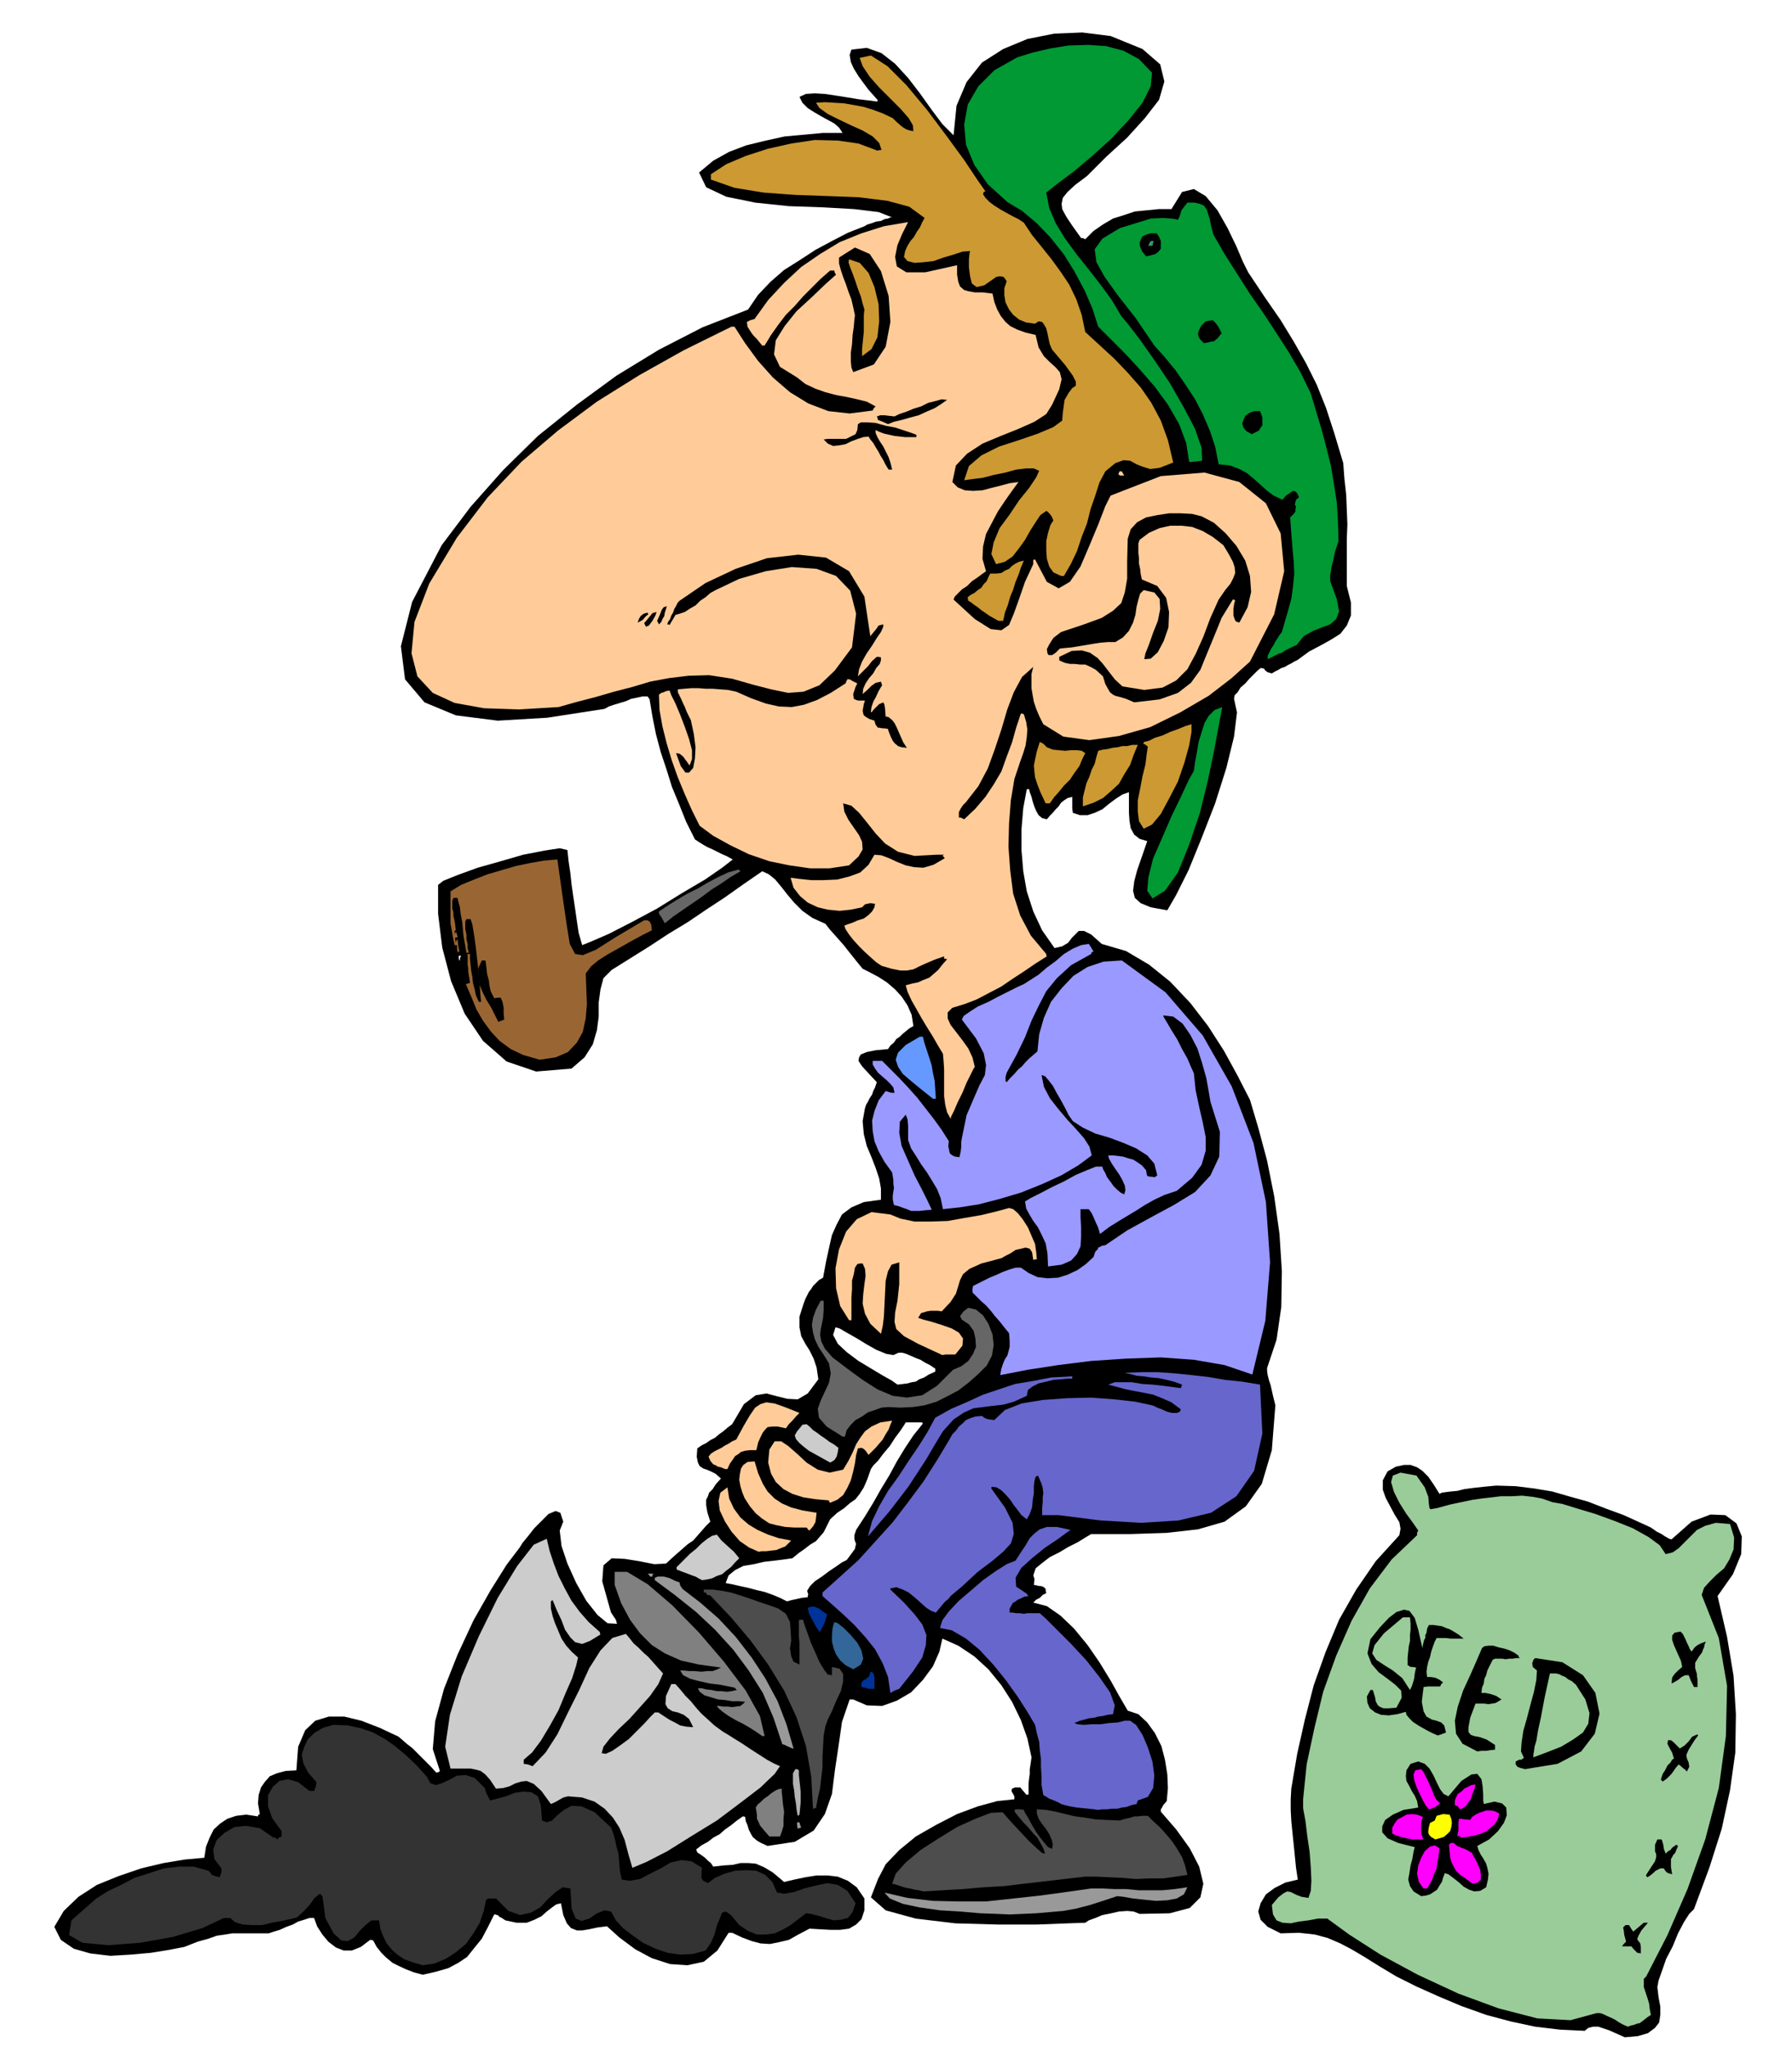 <svg xmlns="http://www.w3.org/2000/svg" fill-rule="evenodd" height="559.842" preserveAspectRatio="none" stroke-linecap="round" viewBox="0 0 3035 3465" width="490.455"><style>.brush1{fill:#000}.pen1{stroke:none}.brush2{fill:#9c9}.brush4{fill:#999}.brush5{fill:#4d4d4d}.brush6{fill:#f0f}.brush7{fill:#ccc}.brush9{fill:gray}.brush11{fill:#66c}.brush12{fill:#039}.brush14{fill:#fc9}.brush15{fill:#666}.brush19{fill:#093}.brush20{fill:#c93}</style><path class="pen1 brush1" d="m2752 3449-9-4-9-4-9-4-9-3-9-3h-9l-8 2-6 5-42-2-42-5-42-9-41-11-42-15-38-16-38-17-34-17-30-18-24-15-22-13-19-10-21-9-22-6-27-3-31 1-22-11-12-12-4-14 4-14 9-15 15-11 18-9 21-5-3-20-2-20-2-20-2-19-2-20-1-19v-18l1-18 10-59 13-58 15-58 20-56 23-55 29-51 33-48 40-44 2-11-2-11-8-13-7-13-8-15-5-14v-16l8-15 14-8 14-3h11l11 4 9 6 10 10 9 13 10 16 4-2 7-1 8-1 11-1 12-3 15-2 18-2 21-2 33 1 32 4 30 5 31 9 29 8 31 12 30 11 33 15 13 6 10 7 8 4 6 4 7 4 4 1 34-30 32-12 25 1 19 14 9 22-1 30-14 34-26 37 16 69 11 66 4 65-1 65-9 64-14 65-21 66-26 70-8 8-9 14-10 19-9 22-11 21-7 20-6 17-2 11 2 17 3 16v14l-2 13-7 9-12 9-17 5-22 2z"/><path class="pen1 brush2" d="m2757 3431-9-4-7-4-6-4-6-3-7-3-6-3-6-2h-6l-44 12-56-3-66-17-68-25-69-32-63-34-53-34-37-27h-16l-16 3-16 2-14 3-14-1-10-4-6-10-2-16 11-13 9-7 6-3 6 1 4 2 6 3 8 3 12 2 4-12 1-17-1-23-2-26-4-27-3-25-4-22v-15l6-59 13-61 15-62 22-61 26-59 31-55 37-49 43-41v-4l2-4-9-13-11-15-12-19-9-18-5-17 3-11 13-5 27 5 14 20 6 16 1 12 1 7 2 2 11-2 22-6 38-8 14-2 17-2 17-2h18l18-1 18 2 16 3 17 6 17 3 26 8 30 9 33 12 30 12 27 15 19 14 10 15 12-3 10-7 10-10 10-10 11-11 14-7 18-5 24 2 7 23-1 20-7 17-9 15-13 11-12 12-9 10-4 12 29 73 14 81-2 85-12 88-23 87-30 84-34 78-36 70-4 4v14l3 9 3 9 3 10 1 9 2 10-6 4-5 4-4 3-4 3-5 1-5 2-5 1-5 2z"/><path class="pen1 brush1" d="m716 3343-15-4-13-5-13-6-10-5-11-9-8-8-8-10-6-11-4-1h-1l-16 12-15 6h-14l-13-5-13-10-10-12-9-14-5-14h-8l-9 3-10 3-9 5-11 4-11 5-10 3-9 3h-62l-12 2-14 2-14 5-18 5-23 9-26 5-31 5-34 3-34 2-34-4-28-8-22-15-11-22 16-27 25-24 31-20 37-15 38-13 38-9 36-6 33-3 3-19 6-15 7-14 11-10 12-8 15-5 17-2 20 3v-2l3-2-3-18 1-14 4-13 7-10 8-9 12-5 15-4 18-1 3-40 12-28 17-16 23-7h26l29 7 31 12 32 15 7 6 8 7 8 6 8 8 7 7 8 8 9 9 9 10 4-1 2-2-12-37 4-47 15-55 23-58 27-58 29-51 27-43 22-29 5-8 9-11 11-14 13-13 11-11 12-5 8 3 5 15-6 15 3 26 10 30 15 33 17 30 19 24 17 14 16 1-2-7-4-6-4-6-1-3-14-50 2-27 14-12 22 1 25 4 25 5 20-1 13-12 8-7 8-7 8-7 9-6 7-8 7-8 7-8 8-8-5-16-2-12v-9l3-6 2-6 6-6 5-8 9-10-9-8-8-4-7-3-6-2-6-4-3-6-2-10 1-14 7-5 8-4 7-5 8-4 7-6 7-5 7-6 8-6 20-34 20-15 18-3 19 5 16 4 18 1 17-10 18-24-3-20-5-15-7-14-7-11-7-13-3-15v-18l7-22 3-8 3-6 3-6 4-5 3-5 5-5 5-5 7-4 5-27 5-23 5-22 8-18 9-17 16-12 21-9 29-4v-19l-3-17-6-18-7-18-8-19-5-20-2-22 4-22 2-6 3-5 3-6 4-6 2-6 3-6 2-6 1-3-15-16-10-11-6-9 1-6 3-5 10-4 15-3 21-2 4-6 6-5 4-6 6-4 5-5 5-4 6-5 7-4-3-19-7-16-10-15-11-12-14-12-14-9-15-8-12-6-9-11-8-10-8-10-7-9-8-9-8-9-8-9-7-9-22-10-17-12-14-14-11-13-11-14-10-12-11-9-11-5-32 22-31 22-32 21-31 21-33 20-32 21-32 20-32 20-14 14-5 19-3 22v24l-3 23-7 24-14 22-22 19-60 5-50-17-40-35-31-46-23-55-15-57-7-57v-49l9-7 25-10 33-12 39-11 38-11 36-7 26-4 13 3 2 19 3 20 2 19 3 21 3 20 3 21 3 20 6 21 15-6 30-13 39-20 43-23 42-26 39-23 29-20 18-14-9-5-9-4-8-4-8-4-9-4-7-4-8-5-6-4-15-30-12-30-12-29-9-29-10-30-8-30-6-30-5-30-2-2-1-2h-9l-9 2-10 2-9 4-10 3-10 3-9 3-7 4-97 15-84 5-71-9-53-22-33-39-7-56 19-75 50-96 49-65 55-62 59-58 66-53 67-49 72-44 74-38 77-30 17-25 21-22 23-20 27-17 26-17 28-15 27-14 28-11 5-3 7-2 8-3 8-1 6-3 6-1 4-2h3l-23-9-41-5-53-3-58-2-57-6-49-10-34-16-12-25 24-20 27-15 29-11 33-8 32-7 33-3 32-3h33l-6-9-8-7-11-6-11-6-12-7-11-7-9-9-5-10 11-5 15-1 17 1 20 3 19 3 18 3 17 2 15 2v-2h1l-8-9-8-9-9-12-8-11-8-13-5-11-2-12 3-9 26-3 25 9 23 18 22 24 20 26 20 28 18 24 19 19 5-50 17-40 26-33 36-23 41-17 45-9 48-2 48 6 54 22 30 26 7 29-9 31-24 31-30 33-35 32-33 33-20 15-13 12-8 10-2 10 1 9 7 13 10 15 15 21h3l4 2 14-14 16-11 17-10 19-6 18-6 20-2 20-2h22l18-29 20-5 20 12 20 24 17 30 15 31 11 26 9 18 28 42 27 39 22 36 21 37 18 36 16 40 14 43 15 50 2 27 3 27 1 25 1 25-1 24v80l7 28v22l-7 17-11 14-16 10-18 10-19 10-19 14-6 3-5 3-6 3-5 3-6 2-5 3-6 3-5 3-7-2-3-2-2-2-1-2-4-1h-2l-6 5-6 6-7 7-7 8-8 7-5 8-5 5-1 6 5 23-5 41-13 53-19 60-23 59-22 54-21 42-15 26-28-5-17-7-10-9-3-12 2-16 5-19 8-23 9-26-13-4-9-7-6-11-2-12-1-14v-35l-11 4-11 7-12 9-11 9-13 6-12 4h-13l-12-4-1-8v-19l-8 2-6 4-5 4-4 6-5 5-5 6-5 5-5 6-8-2-6-5-4-7-3-7-3-9-2-8-3-8-1-5h-4l-6 32-3 36v35l3 36 6 34 11 34 15 32 21 30 13-3 10-6 6-8 7-7 5-5h9l12 6 18 16 41 12 39 23 36 29 34 36 30 39 27 42 23 42 21 41 14 47 15 56 12 60 9 64 4 63-1 61-8 55-16 48v5l1 7 2 8 3 9 2 9 2 9 2 8 2 8-6 76-17 57-27 38-36 26-45 13-53 6-61 2h-67l-10 6-13 8-16 8-15 9-16 8-13 10-11 9-4 12 2 6-1 10 5 1 4 1h3l3 1 2 1 3 3v3l1 4-6 3-5 5-6 3-5 5 23 6 23 16 23 22 23 28 20 29 19 31 15 27 14 24 18 6 15 14 13 18 11 22 6 23 4 25 1 23-2 22-6 7-2 4-2 3v4l26 30 23 32 16 31 7 29-5 23-18 18-34 9-51 1-10-4-11-1-14 1-13 3-15 3-12 5-11 4-6 4-29 1-52 2h-68l-71-2-67-8-51-14-25-22 12-31 13-25 23-24 28-23 35-20 35-18 35-13 33-9 29-3v-5l-5-9 1-4 5-2h9l5 6 6 7v-1h3v-19l1-9 1-7v-8l1-6 1-7 1-7-7-32-11-31-15-31-18-28-22-27-24-22-27-18-27-12-5 22-11 25-17 23-20 21-24 14-25 9-26-1-23-10h-6l-13 38-6 42-6 40-5 40-12 34-19 28-32 19-46 7-11-5-7-4-7-6-3-5-4-8-2-7-3-7-1-7-2-1h-2l-10 7-10 8-10 7-9 8-11 6-9 7-11 6-9 7 2 5 9 6 4 3 5 5 5 4 4 6 17-2 16-1 13-3h14l12 1 14 6 15 9 19 16 17-4 19-4 19-3h19l17 2 17 7 15 11 13 19v20l-5 15-9 9-12 7-15 2h-17l-18-1-17-1-19 10-16 9-17 4-15 3-16-1-15-4-16-6-17-8h-6l-19 30-23 19-28 6-29-2-31-10-28-15-27-20-21-19-16 2-14 3-12 2h-9l-10-4-7-8-6-14-4-20-8 2-7 5-9 7-9 8-12 6-13 5h-17l-19-4-6-4-4-2-3-3h-1l-3-1h-2l-11 22-10 19-13 16-12 15-15 10-17 9-21 6-22 5zm617-632 7-2 9-2 9-2 10-1v-3l1-1-2-7 5-8 8-8 12-8 12-9 12-8 10-7 8-4 9-12 5-7 1-5 1-3-2-5-1-4v-6l3-9 15-23 14-23 13-23 14-23 13-24 14-23 14-21 16-20-1-1v-1h-28l-3 5-6 9-9 12-9 14-11 13-9 12-8 8-4 6-6 17-6 14-7 11-7 9-10 7-9 8-12 8-12 11-6 12-5 10-7 8-6 7-10 6-9 7-10 7-11 9-14 2-16 2-18 2-17 4-18 3-14 7-11 9-5 13 11 2 13 3 14 3 15 4 13 3 14 5 12 5 12 6zm187-367 9-1 8-1 7-2 7-1 6-4 8-3 8-5 11-5v-5l-9-6-8-4-8-5-8-3-9-4-7-3-7-2h-6l-9 4-12-2-17-7-16-9-18-11-16-9-12-7-7-2-4 13 8 15 15 14 20 15 20 12 20 12 16 9 10 7z"/><path class="pen1" style="fill:#333" d="m716 3327-17-5-14-5-12-8-9-8-9-11-6-12-5-13-2-14h-13l-10 8-10 10-9 11-11 6-11-1-13-12-14-26-3-24-2-13-4-4-3 2-7 6-7 10-10 11-12 11-12 3-14 3-17 3-16 4h-18l-15-1-13-4-8-7h-11l-36 17-50 15-56 10-53 4-44-4-23-13 4-25 42-37 19-12 23-11 23-12 25-8 25-8 26-3h24l25 7 3 3 3 4 5 2 8 2 3-8v-7l-12-16-2-16 6-16 13-12 17-10 20-2 23 4 23 16h3l4 3 2-3 5-2v-9l-16-22-7-20v-19l8-14 11-10 15-3 17 5 19 15h8l3-8 1-7-14-16-8-15-3-15 4-13 6-13 11-11 15-9 18-5 24 1 23 5 20 7 20 11 17 12 18 15 18 17 18 20 6 11 9 3 10-3 13-6 13-7 15-1 15 5 17 17 2 7 2 4 2 4 3 6 12-3 15-4 15-6 15-2 13 1 11 7 5 15 2 26 8 3 9-3 9-9 11-9 13-7 17 1 22 10 28 26 4 11 3 11 2 10 3 10 1 9 1 11 1 12 3 14 14 2 17-3 17-9 18-9 17-10 18-4 17 2 18 11-1 7v10l2 4 3 2 6 3 12-9 16-7 18-5 19-1 17 1 15 7 12 12 8 18 12 2 17-3 17-6 20-5 19-4 18 3 16 10 14 21-5 15-8 10-12 3-12 1-14-4-13-4-12-3-8-1-13 10-13 10-14 8-13 6-15 2h-15l-15-6-15-10-14-17-9-6-6 2-4 10-5 12-4 15-6 14-9 13-22 6-21 1-21-3-21-7-21-10-17-12-17-13-12-13-8-15-11-2-13 5-13 9-13 4-10-4-7-17-2-34-13-2-12 8-13 12-13 14-16 9-18 4-20-7-21-21h-12l-3 1-2 2-4 19-7 20-11 18-12 17-17 14-17 11-19 8-20 3z"/><path class="pen1 brush1" d="m2773 3306-6-6-4-5h-16l3-4 4-4-3-11-1-8-1-5 2-2 2-2h6l3 5 4 6 5-4 7-6 6-5h7l-11 13-5 9-2 5 1 3 1 1 3 4 1 6v11l-4-1h-2z"/><path class="pen1 brush4" d="m1710 3241-22-1-28-1-34-3-34-2-35-5-28-6-22-9-9-10 39 9 43 5 44 1h46l46-5 46-5 44-6 42-6h19l20 1h20l21 2h41l21-2 21-3-6 12-12 7-16 3-19 1-20-2-19-2-17-3-10-1-24 8-22 7-23 6-22 4-23 2-23 2-23 1-22 1z"/><path class="pen1 brush1" d="m2407 3210-13-8-6-9-3-11 2-11 2-13 3-11 2-12 2-8-28-7-18-8-9-10v-10l5-11 13-9 18-8 25-4-2-11-4-9-5-8-4-8-5-9-1-8 1-10 7-11 13-4 11 4 8 8 7 12 5 11 6 12 6 8 8 4 22-26 17-11 10-1 7 9 2 12 1 14v10l1 6 18-4 13 3 7 7 1 13-5 13-10 14-15 14-20 11 2 7 4 8 4 6 5 9 2 7 2 10-1 10-3 13-10 6-10 1-9-3-9-5-9-8-9-7-8-6-6-2-3 8-2 7-4 6-4 7-6 4-6 4-7 2-8 1z"/><path class="pen1 brush5" d="m1564 3202-8-2-7-1-8-2-6-1-7-2-6-2-6-2-5-1 6-17 17-19 25-21 31-20 31-19 31-14 26-10 20-1 15 17 16 17 14 15 14 13 8 7 5 1-3-9-10-18-6-6-5-6-6-7-6-6-6-7-5-6-4-5-1-4 3-1h7l6 1 2 5 5 8 6 11 7 12 7 10 8 10 6 7 7 3 1-8-2-8-4-9-5-8-7-9-6-9-3-9v-7l16 1 16 3 16 4 17 4 16 2 18 3 19 1 22 1 10-3 9-2 6-2h6l8-1h9l9 9 11 10 10 11 11 13 8 12 9 15 5 14 4 16-20 3-21 3h-23l-23 1-24-2-23-1-21-1h-18l-35 4-34 4-35 4-33 4-35 2-34 3-35 2-33 2z"/><path class="pen1 brush6" d="m2411 3197-8-11-3-14 2-14 5-13 6-11 9-8 8-2 8 5-1 8-1 9-2 9-1 9-4 8-3 9-4 8-5 8h-6zm83-8-12-9-9-6-7-7-4-7-4-8-2-8-1-10-1-11 3-3h5l6 5 7 3 8 3 10 6 2 4 4 7 4 8 4 10 1 8v8l-5 5-9 2z"/><path class="pen1 brush1" d="m2790 3178-2-2v-2l9-14 6-9 2-7v-5l-2-5v-11l4-9h7l1 2 2 7 1 7 3 8 4-4 4-2 3-4 7-5 3 2-3 7-2 5-3 3-2 4-2 3v14l2 12-7-2-3-2-3-4-1-2h-6l-4 2-4 2-3 3-6 5-5 3z"/><path class="pen1 brush7" d="m1071 3162-7-24-6-23-9-21-11-17-14-15-17-12-21-7-24-2-8 2-7 4-7 4-7 3-16-22-13-12-12-5-9 1-10 3-10 5-11 3-12 1-10-15-8-9-8-6-7-2-10-2h-34l-9-37 8-54 20-65 29-68 32-65 33-54 28-36 22-10 5 21 7 21 8 21 11 22 11 20 14 19 15 17 19 17v2l1 2-18 11-13 5-12-3-8-8-9-13-6-16-8-17-7-17-2 1-1 1v12l3 13 4 12 6 14 5 12 8 12 9 10 11 10-3 13-7 22-11 25-12 29-15 27-15 25-15 20-14 12v7l7 1 8 3 22-23 20-31 18-37 19-38 17-37 19-30 20-21 23-7 6 7 7 9 8 7 9 9 8 7 8 9 8 9 9 10-8 18-14 20-17 19-18 20-18 17-15 16-11 14-3 11 7 1 11-5 13-9 15-11 13-13 13-13 10-11 8-8h6l6 4 6 4 8 5 8 4 9 5 10 2 12 1-7-14-9-7-10-4-9-2-8-5-4-7 1-14 9-20h7l8 9 9 11 9 9 9 11 9 10 11 10 11 10 15 11 7 4 11 7 13 8 15 10 14 9 14 9 11 6 11 5-9 13-24 23-34 26-40 30-44 27-40 25-35 18-24 10z"/><path class="pen1 brush6" d="m2392 3114-10-2-9-2-9-3-6-3v-10l4-7 5-7 8-4 7-4 9-1 9 1 10 4-2 5-1 5v16l1 5 3 7h-19z"/><path class="pen1" style="fill:#ff0" d="m2431 3114-7-4-3-3-2-4v-3l1-7 2-7 4-2 4-2 1-3 1-2 1-3 4-1 7-2 11 1 3 7 1 7-1 7-2 7-5 5-6 5-7 2-7 2z"/><path class="pen1 brush6" d="m2475 3111-4-3h-3l1-5 1-4v-14l1-6h4l5 1h3l7 1 3-5 6-4 6-3 6-2 6-2h8l6 1 8 4-2 9-5 9-8 7-8 6-10 4-11 3-11 2-9 1z"/><path class="pen1 brush9" d="m1303 3109-7-8-5-6-4-5-2-5-3-6v-6l-1-7-1-6 3-5 6-5 5-5 6-4 6-5 6-4 6-3 6-1v6l1 9 1 11 2 13-1 12v12l-3 10-3 8h-18z"/><path class="pen1 brush4" d="m1351 3096-1-6v-5h4l1 4 2 5-4 1-2 1z"/><path class="pen1" style="fill:#b3b3b3" d="m1351 3074-2-11-1-10-2-11-1-11-2-11v-18l4-7h3l3 2v8l1 9 1 9 1 10v19l-1 10-1 10-1 1-2 1z"/><path class="pen1 brush11" d="m1859 3064-6-1-9-1-10-1-10-1-12-2-8-2-7-2-3-2-9-4-8-3-6-4-4-2-3-17v-15l-1-15v-14l-2-15-1-14-4-15-3-14-13-22-16-25-20-28-21-26-24-26-23-19-24-14-20-4 4-13 11-15 17-18 20-17 21-18 21-15 19-12 15-6 9-14 8-12 7-12 8-8 9-7 12-4h17l23 5-7 5-15 11-21 14-21 17-19 17-10 17 1 15 18 12 1 2 2 2-7 1-6 3-5 2-4 3-5 3-2 4-3 5v7h5l6 1h6l7 1 6-1h21l10 9 19 19 24 24 26 28 22 28 18 26 8 22-3 15-9 1-8 2-8 1-7 2-9 1-7 2-8 2-7 3h-1l-1 1 5 2 11 1 13-1h15l14-2 15-1 12-3h9l10 7 11 17 9 21 8 25 3 23-2 21-9 15-17 6-1 3-1 3-9 2-8 3-8 1-8 2h-9l-8 1h-8l-8 1z"/><path class="pen1 brush6" d="m2420 3063-5-6-5-9-6-12-5-11-4-12-1-9 3-7 10-2 4 5 4 8 4 8 4 9 3 7 3 8 4 7 6 6-5 4-5 3-5 2-4 1zm53 0-4-5-5-2v-8l2-5 3-6 6-4 5-5 6-3 6-3 7-1-1 5-2 6-3 7-2 7-4 5-4 6-5 4-5 2z"/><path class="pen1 brush5" d="m1377 3063-3-55-9-52-16-49-21-45-27-44-30-41-33-39-35-37-4-1h-2l-1-3v-1h-4v-5h15l15 2 16 3 16 5 15 5 17 6 15 5 17 6 13 9 7 14 1 14 1 17-2 14 2 13 4 9 10 5v-38l-1-10v-26l1-2h6l2 7 5 14 6 17 8 18 7 16 8 13 6 8 7 1v-14l13 3 6 9v13l-4 16-8 17-7 17-7 14-4 11-3 16-1 18-1 18v18l-2 17-2 18-4 17-3 17h-3l-2 2z"/><path class="pen1 brush1" d="m2816 3016-3-3 1-4 2-6 4-6 4-8 5-5 3-5 3-2-3-10-4-7-4-8 1-6h5l4 3 4 4 7 7 8-5 7-7 6-8 9-4v1l1 1-6 8-5 8-5 8-4 9 1 6 3 7 1 7-4 8-4-4-3-2-3-3-4-3-5 6-7 10-8 8-7 5zm-233-21-8-2-5-2-3-4v-5l6-3h4l2-2 2-1-5-11 1-15 3-20 6-21 6-23 6-22 4-20 1-16-7-6-1-6 2-6 3-3 46 7 35 22 21 30 7 35-8 34-23 30-40 21-55 9z"/><path class="pen1 brush2" d="M2597 2975v-5l1-5 1-8 3-10 3-18 5-23 6-32 9-41h10l5 1 6 3 5 2 5 4 6 3 7 6 16 25 7 23-2 18-9 15-17 12-20 12-23 9-24 9z"/><path class="pen1 brush1" d="m2502 2965-25-13-11-17-2-22 5-24 9-27 12-26 11-25 9-21 4-3 7-1h8l10 3 9 2 9 3 8 4 7 5v2l2 2h-6l-6 1h-6l-6 1-6-1h-12l-4 2-3 6-3 6-3 6-2 8-3 6-1 8-3 7-1 9h7l9 2 9 3 9 6-5 3-5 3-6 1-6 1-7-1h-15l-9 24-3 16v8l4 5 6 2 10 2 11 4 14 9v8l-9 1-6 1h-8l-7 1z"/><path class="pen1 brush4" d="m1342 2960-9-4-4-2-3-1h-1l-15-45-18-42-24-38-26-35-31-34-32-30-35-28-35-26v-4l5-2h10l4 1 4 1 5 2 6 3 8 3 1 5 4 6 30 23 31 27 29 31 27 35 23 35 21 39 15 39 12 41h-2z"/><path class="pen1 brush9" d="m1291 2939-10-7-11-7-12-7-12-6-12-7-10-7-7-6-3-4h4l7 1h7l8 1 7-1 7-1 5-4 3-3-10-1h-12l-12-2-12-1-13-4-10-3-8-6-3-6h6l8 2 9 1 9 2h8l9 1 8-1 9-2-4-4-10-2-15-3-17-2-18-4-15-4-12-6-5-8h6l9 1h9l12 1 10-1h9l8-3 6-3-37-5-31-7-27-12-22-14-20-20-17-23-15-28-11-31v-22h21l35 21 42 36 45 46 42 49 37 49 24 43 8 34h-4z"/><path class="pen1 brush1" d="m2435 2938-9-4-8-4-9-5-7-4-9-6-6-6-5-6-1-5-15 4-14 2-13-1-10-4-9-7-4-9-1-11 6-11h4l2 6 2 7 1 6 3 6 3 3 7 3h9l13-1 9-17-1-12-10-10-13-10-15-11-12-14-7-18 5-24 16-20 15-16 13-10 13-4 9 2 9 12 6 20 7 31 1-6 1-4 1-4 2-3v-5l2-4 1-7 3-6h8l7 1 7 1 7 3 6 2 7 4 8 5 9 7h-22l-8-1h-16l-3 6-3 8-3 9-2 9-3 8-2 9-1 8 1 9h6l7 1 7 3 7 5-3 3-2 4h-21l-7 1-3 25 3 16 5 9 9 5 8 2 8 3 5 5 3 12-8 3-6 2z"/><path class="pen1 brush11" d="m1508 2866-4-27-9-23-13-24-16-20-19-21-19-18-19-17-16-14v-6l30-27 31-28 29-32 29-32 26-34 26-35 23-36 21-35 5-9 6-6 5-7 6-5 6-6 7-3 9-3 11-1 4 3 4 2 5 1 8 1 18-17 28-11 36-6 41-3 41-1 40 3 35 4 28 6 3 1 6 3 8 3 9 4 8 2h8l5-2 2-4-16-12-16-7-15-6-15-3-16-3-15-3-15-4-15-4 11-4h29l18 3 17 1 18 2 15 2 15 2 1-3 1-3-14-5-12-3-14-3-12-1-13-2-12-1-11-3-9-2 28-1h29l28 2 29 3 27 3 29 5 29 3 30 5 4 83-14 63-30 43-43 28-55 13-63 4-69-4-71-9h-28v-12l1-9v-9l1-7-1-9-2-7-3-7-3-7-4 2-2 7-1 9v12l-2 12-1 12-4 11-5 9-9-7-6-8-7-9-6-9-8-9-7-7-8-5-8-1-1 1v2l23 32 13 26 2 19-5 16-13 14-19 16-24 18-27 25-6 5-6 5-6 5-5 6-6 5-5 6-5 6-5 6-8-3-8-5-10-9-9-8-11-9-10-5-11-4-10 2v2l23 22 18 20 13 17 7 18-1 17-6 21-16 24-23 29-8 3-7 4z"/><path class="pen1 brush2" d="m2388 2861-13-20-16-13-16-10-12-8-7-11 4-14 16-20 32-27h12l1 11v10l-1 9v10l-2 9-1 9-1 10v13l2 1 3 2h3l7 1-1 1-1 5-1 5-1 8-2 7-2 6-2 4-1 2z"/><path class="pen1 brush12" d="m1471 2859-6-2-6-1v-7l2-3 2-2 3-1 2-2 3-2 2-4 1-5 5 2 2 7v20h-10z"/><path class="pen1 brush1" d="m2869 2856-5-10-4-10h-6l-6 3-6 5-7 4-4 2 1-10 4-6 6-6 7-6-2-10-4-9-4-9-4-9-3-9v-7l4-5 10-2 4 4 5 10 2 5 3 6 2 5 3 4 5-7 5-4 6-3 8-3-2 5-1 5-2 4-1 4-6 8-6 10v9l3 10v4l1 5v13h-6z"/><path class="pen1" style="fill:#369" d="m1445 2826-13-7-9-8-7-10-4-10-3-12v-11l1-12 3-10 6 2 10 8 11 11 12 14 7 13 3 14-4 10-13 8z"/><path class="pen1 brush12" d="m1388 2763-4-6-3-5-3-6-3-5-5-10-2-9 5-2h7l4 2 3 1 4 3 4 3 6 4-2 6-3 10-5 9-3 5z"/><path class="pen1 brush7" d="m1189 2675-6-3-5-3-6-2-5-2-11-4-10-4v-4l6-6 8-8 9-9 10-8 9-9 10-8 8-5 8-2 8 10 11 10 10 9 9 11-7 7-7 8-8 6-7 6-9 3-8 4-9 2-8 1z"/><path class="pen1 brush4" d="m1101 2669-2-3-2-2h10l-2 2v3h-4z"/><path class="pen1 brush14" d="m1285 2627-16-7-16-11-14-16-11-17-9-19-2-16 3-14 12-9 3 19 8 17 11 15 14 12 15 9 18 8 18 6 21 4-5 5-5 5-8 3-7 3-9 1-8 1h-8l-5 1z"/><path class="pen1 brush11" d="m1470 2601 7-26 12-25 15-26 18-25 17-26 17-25 15-24 13-24 27-15 28-12 26-12 27-9 27-9 30-5 31-6 36-2v4h-8l-11 1-13 1-12 3-13 3-10 5-8 6-2 10-22 10-18 5-18 2-16 2-16 2-16 7-18 12-18 20-14 23-14 24-15 23-15 23-16 21-17 22-18 21-18 21z"/><path class="pen1 brush14" d="m1369 2590-2-3-1-1h-20l-16-1-15-3-12-3-12-8-11-9-10-12-9-14-4-10-3-10-2-11 1-9 2-10 4-6 7-5 12-1 6 20 8 18 8 13 12 12 12 8 16 7 19 5 24 4-1 9-1 7-4 7-6 7-2-1z"/><path class="pen1 brush14" d="m1406 2544-2-2v-2l-23-2-20-3-19-6-15-8-13-12-8-14-5-19 2-22 9-14h11l12 8 16 14 15 14 19 12 20 5 23-5 9-15 7-14 6-14 7-11 8-11 11-8 15-7 20-3-3 7-3 8-5 8-5 9-6 7-6 7-6 6-6 6-5-7-3-3-4-2-6 1-3 11-2 14-3 14-4 15-6 13-7 12-10 8-12 5zm-178-57-7-3-5-1-5-3-3-1-5-6-3-7 4-5 6-4 6-3 6-3 6-4 6-3 6-4 7-3 13-24 10-17 9-13 9-6 10-3 14 2 17 6 25 10-6 6-6 7-6 6-5 7-14-3h-9l-8 1-4 4-4 5-4 8-4 9-3 13h-11l-8 1-7 2-5 4-5 3-4 6-5 7-4 9h-4z"/><path class="pen1 brush7" d="m1406 2476-9-5-9-5-9-5-9-5-9-7-7-6-6-7-2-6 4-7 5-6 4-5 7-1 5 4 6 6 6 4 8 6 6 4 8 6 7 4 8 6-1 7-2 8-4 6-7 4z"/><path class="pen1 brush15" d="m1427 2432-27-17-13-15-2-15 5-14 7-15 7-15 3-16-3-17-10-16-8-12-6-13-3-11-2-13 2-12 5-14 8-15h5v16l-1 13-2 10-2 10-1 9 2 11 6 12 13 15 25 19 26 19 25 16 26 11 24 3 26-4 25-16 27-27 14-6 12-9 8-12 5-12-1-14-3-13-8-11-12-8-2-4-1-2 6-8 8-6 13 3 12 10 9 14 7 18 2 18-3 18-9 17-14 14-17 15-17 13-19 10-18 9-20 6-20 3-21 1-21-1-11 1-11 4-12 4-10 7-11 6-8 8-7 9-3 11h-4z"/><path class="pen1" style="fill:#99f" d="m1694 2328 2-11 3-9 3-7 4-6 2-7 2-8v-10l-1-13-9-11-7-9-8-9-7-9-8-9-8-7-8-8-7-7v-6l1-5 8-4 10-5 10-5 12-5 11-5 11-4 10-3h9l13 9 15 7 17 2 18-1 16-5 17-8 14-10 13-12 3-9 4-4 1-3 3-1 3-2 6-1 37-25 40-22 39-21 36-22 26-28 15-32 1-42-16-51-3-18-4-22-7-25-8-25-12-23-13-19-16-12-17-2 1 3 6 10 7 12 10 16 8 16 9 16 6 14 5 11 3 29 6 28 6 26 5 25v23l-7 24-16 22-26 22-21 7-17 8-16 9-14 9-15 9-15 9-16 10-16 12-2-7-2-6-3-6-2-5-5-11-5-7h-14v14l1 17v16l-1 16-6 13-10 11-16 7-23 3-1-22-3-17-7-15-6-12-8-11-6-10-6-11-2-12 10-6 16-8 19-10 21-10 20-11 19-8 15-6h11l1 4 4 7 3 7 6 8 5 7 6 6 6 5 6 3 2-7-1-8-4-9-5-9-7-10-6-9-5-9-1-5h8l9 1 8 1 9 3 8 2 8 5 7 5 7 8 1 6 1 4h1l3 1h3l6 1 2-2 2-1-5-20-12-14-19-12-21-9-24-9-24-7-21-10-17-11-7-10-6-12-7-13-7-12-7-13-7-9-6-7-6-2 4 20 10 19 14 18 16 19 14 15 14 16 9 14 4 15-23 17-29 17-33 15-35 14-37 11-35 9-32 5-28 3-4-19-6-15-9-15-8-13-10-14-8-13-9-14-5-14v-24l-1-11-3-8-10 12-1 19 4 22 11 25 11 25 12 23 10 20 7 15-12 1-9 1h-14l-7-3-6-2-8-3-8-2-2-9v-7l1-7 1-6-1-7v-6l-1-7-1-6-13-18-10-18-7-17-3-17-1-18 4-16 7-18 12-16 6 2 4 1h5l-2-9-5-6-6-6-7-6-8-7-5-7-4-7v-6h16l14 14 15 15 15 16 16 18 14 18 14 18 13 18 12 19-1 8 2 10 1 3 4 3 4 2 8 1 2-9 1-9v-8l1-6 8-39 12-28 10-23 9-17 2-17-4-20-13-25-24-32 3-6 10-7 14-9 18-8 17-9 18-9 14-7 11-5 11-7 14-9 14-12 15-11 14-12 15-9 14-6 13-2 4 6 4 7-3 1-1 3-34 19-24 22-18 22-13 25-12 25-11 28-14 29-17 31-2 7v8h1l1 1 6-7 7-7 6-7 7-6 6-7 6-6 7-6 7-6 3-29 8-28 12-27 18-23 20-21 24-15 27-9 31-2 74 54 63 73 49 86 37 96 21 100 7 102-8 99-22 91-47-16-52-9-56-4-58 2-60 4-56 7-52 8-46 9z"/><path class="pen1 brush14" d="m1596 2294-41-19-24-13-13-12-3-12 1-16 4-20 3-28v-37l-13 4-6 11-4 16-1 20-1 20-1 21-2 16-3 13-18-17-9-17-4-17 1-16 2-17 2-14-1-12-4-9h-5l-4 1-4 6-2 11-3 11v15l-1 14v38h-4l-15-24-7-30-1-34 6-32 12-30 18-21 25-12 32 4 17 7 24 5h26l30-1 28-5 29-5 25-6 22-6 7 2 8 7 8 10 9 14 6 14 6 14 2 14 1 12h-3l-3 1-2-13-4-6-7-2-8 2-9 2-9 6-8 4-7 4-34 9-20 9-11 9-5 10-3 10-4 13-9 14-15 16-7-1h-12l-6 1-10 3-5 8 9 3 15 4 16 5 17 6 12 7 7 10-1 12-12 15h-17l-5 1zm14-400-6-11-3-12-2-15v-46l-1-15-1-11-9-15-8-14-10-16-9-15-9-16-8-14-7-15-3-11 11-3 10-2 9-4 10-4 7-6 8-7 7-9 8-9-3-1h-2v-4l-17 6-14 6-11 5-10 5-11 2h-11l-15-3-17-5-9-6-9-8-11-10-9-9-10-11-7-9-6-9-2-6 5-2 9-3 9-4 10-3 8-6 6-6 4-7 1-6-8-1-5 1-4 1-5 5-19 4-19 2-20-2-17-4-17-8-13-11-11-14-5-17 16 2 19 2h21l23-1 20-5 19-7 14-13 10-17 12 1 13 5 13 6 15 6 14 3 16 1 17-5 19-11-2-3h-1v-2l2-1h-13l-37 2-28-7-22-14-16-17-15-19-13-16-13-12-14-4 2 14 7 14 9 13 9 13 5 11 1 13-7 12-16 15-33 5h-33l-35-5-34-7-35-12-31-15-29-16-23-17-13-26-12-27-12-29-10-28-9-30-7-28-5-28-1-26 4-3 4-1 4-2 6-1 3 8 7 14 8 19 8 21 7 20 5 19v15l-4 11-5-7-3-4-2-3-2-2-5-4-6-1 8 22 8 11h6l7-8 3-16 1-19-3-23-5-23-4-8-3-6-3-8-3-6-3-7-3-6-3-6v-5l11-1 12-1h12l12 1h12l13 1 13 1 14 3 25 11 25 9 22 5 22 1 21-4 22-8 23-12 25-16 3-7h4l5 3 8 4-3 6-2 6-2 6 1 8 4 2 4 1h11l-2 6-1 6-1 5 1 5 1 3 4 3 5 3 9 3 2 7 4 5h3l4 1h4l6 1 1 4 2 5 2 5 3 6 3 4 6 5 6 2 9 1-6-9-4-9-4-9-3-7-4-8-4-5-6-5-5-1-1-13-1-7-2-4-2 1-5 2-4 4-5 5-4 5-1-1 1-8 2-6 2-5 3-5 5-11 6-10-1-3-1-3-9 2-7 5-7 7-8 7 1-9 4-9 6-9 7-8 5-9 6-7 2-6v-5l-4-1h-3l-8 7-7 9-8 8-9 9 2-12 5-13 8-14 9-13 8-13 7-10 4-9v-4l-8 2-4 6-5 6-5 6-10-67-26-43-39-23-47-5-53 6-53 18-51 24-44 30-3 3-3 6-3 5-2 6-3 5-2 6-3 4-2 5h2l2 1 6-10 4-7 7-2 9-3 9-6 9-5 8-8 9-6 8-7 9-5 40-19 45-13 44-7 42 3 33 12 24 25 10 39-7 57-29 39-26 25-27 11-26 2-29-6-31-8-35-10-39-6-35 1-33 4-32 6-30 9-31 8-31 9-31 8-32 9-67 4-59-2-50-9-37-17-26-28-10-39 5-53 25-65 47-78 52-68 57-60 62-53 66-49 72-45 75-42 81-40h5l18 28 22 30 25 28 29 25 31 19 34 13 36 4 39-5 2-4 3-3-15-8-16-4-18-4-17-3-19-5-17-6-17-8-14-11-29-18-10-21 3-24 15-24 20-25 25-23 23-22 19-17-2-3-1-4h-7l-16 14-15 15-15 15-14 16-15 15-13 17-12 17-11 18h-4l-5-6-4-5-5-5-4-5-7-11-1-8 6-3 7-2 23-32 27-29 29-27 32-22 33-20 37-15 38-12 41-7-3 6-7 14-8 19-4 20 3 16 16 10h32l54-12v16l2 12 3 8 7 6 7 2 11 2h13l17 2 3 14 5 13 6 11 8 10 8 7 12 6 14 5 17 4 5 21 9 15 10 10 10 9 7 8 3 12-4 17-12 26-10 16-20 13-27 12-30 12-31 13-26 17-19 20-6 28 9 9 12 5 14 1 16-1 15-4 16-4 15-4 15-2-11 15-12 17-12 18-10 19-10 19-5 21-1 21 6 21-7 5-8 6-9 6-8 8-9 6-7 7-5 5-2 5 36 33 27 17 18 2 13-9 8-19 9-25 10-29 14-30v-7l3-1 20 38 20 11 19-11 18-26 15-35 15-36 12-31 9-18 85-33 74-6 59 16 45 36 25 51 6 64-17 73-41 80-31 28-39 30-48 28-51 25-53 15-50 7-44-6-34-21-7-14-5-12-4-12-2-11-2-12v-24l3-12-19 17-14 26-11 29-10 34-11 33-12 33-16 30-21 27-5 5-4 6-3 6v9h3l6 3 19-18 17-20 14-21 13-22 9-25 9-24 7-25 8-24h2l3 1 4 13 2 13-1 13-2 14-4 13-5 14-5 15-5 15-6 36-3 39-1 39 3 41 5 39 12 37 18 34 26 31v2l1 2-19 12-19 13-20 13-19 13-21 11-21 11-21 8-20 6-8 8v10l5 11 10 13 10 13 10 14 7 15 4 16-2 3-5 10-7 14-7 17-8 16-6 14-5 10-1 4z"/><path class="pen1" style="fill:#69f" d="m1580 1860-20-16-17-14-14-12-8-12-4-12 4-12 13-13 24-14h5l3 12 4 12 4 12 4 13 2 12 3 14 1 15 1 15h-5z"/><path class="pen1" style="fill:#963" d="m914 1794-28-8-21-10-19-14-14-15-14-19-11-19-9-22-9-21 3-1 4-1-1-7-1-6-1-6v-6l-1-6v-18h4v9l1 9 1 10 2 11 1 10 3 11 2 10 5 11h4l-1-7-1-14-2-21-2-23-3-26-3-22-3-18-3-9h-7l-2 4v13l2 9v8l2 8v7l2 8h-4l-5-29-2-22-3-16-1-10-2-7-1-4-1-4v-1h-7l-2 5v13l2 7v6l2 8 1 7 1 9h-1l-1 1v3l1 3v-3l1-1 1 1 1 3 1 5h-4v4l1 5 1-4 2-2 1 10 2 11h-2l-1 2-1-7v-6h-4l-3-14-2-12-2-11v-54l18-11 22-9 23-9 24-7 24-7 24-5 23-4 23-2 9 64 7 48 5 31 9 17 13 2 22-9 33-21 49-29h6l4 3 2 5 1 9-14 7-15 8-16 9-16 9-16 9-14 9-12 10-9 12 1 26 1 26-2 24-5 23-10 18-15 16-21 9-27 4z"/><path class="pen1 brush1" d="m844 1730-6-12-6-12-8-13-6-12-6-14-2-14v-14l6-13h6l1 5 1 9 1 9 3 11 1 9 2 9 3 6 3 6 6-1h5l3 7 2 10v10l1 10-5 2-5 2z"/><path class="pen1" style="fill:#fff" d="m778 1627-1-5v-4h4l-2 4v3l-1 1v1z"/><path class="pen1 brush15" d="m1126 1563-4-7-3-5-3-4v-4l15-10 16-10 17-10 18-9 17-10 17-9 17-8 18-5 1 1 2 2-17 10-16 11-16 10-16 12-16 11-16 11-16 11-15 12z"/><path class="pen1 brush19" d="m1952 1521-9-13 2-23 8-32 15-34 16-37 16-33 13-28 9-16 2-15 3-16 3-18 5-16 5-16 7-12 10-10 13-5-5 27-8 43-11 53-14 57-18 53-19 47-22 31-21 13z"/><path class="pen1 brush20" d="m1937 1403-8-13-2-16v-19l4-20 4-21 5-20 2-17 2-13-5-4-3-1 2-3 8-2 10-5 13-4 13-6 14-5 12-5 10-3v13l-4 23-8 29-11 32-15 29-14 26-15 18-14 7zm-103-38v-15l3-12 3-12 5-11 4-12 5-10 3-12 3-10 8-2 8-1 8-2 9-1 8-2h8l9-2h9l-7 17-6 17-10 16-9 16-13 12-14 12-16 8-18 6zm-63-5-9-19-5-13-4-12-1-9-1-11 2-10 3-14 5-16 2 1 4 2 6 6 10 4 10 1 11 1 10-1h10l8 1 6 4-5 10-5 12-8 11-8 12-10 10-9 11-8 9-7 10h-7z"/><path class="pen1 brush1" d="m1921 1189-14-6-10-3-8-2-4-2-5-4-3-5-5-9-4-13-12-11-9-5-9-4h-9l-9-1h-8l-9-2-9-4v-6l21-10 17-1 14 4 13 9 9 10 10 13 10 13 13 12 37 6 31-4 23-12 19-19 14-26 13-29 12-32 14-31 11-16 9-11 5-10 3-8-1-10-3-9-7-13-9-15-18-14-17-10-18-7-18-2h-19l-18 4-18 8-16 12-2 6v16l1 9v9l2 9 1 9 2 9 26 11 15 20 5 24-1 26-8 23-10 19-12 11-11 1 2-10 6-15 7-20 8-20 4-20-1-17-9-11-18-4-6 6-3 10-3 12-2 14-4 13-7 14-10 11-13 8h-13l-12 1-13 2-12 2-12 2-12 2-11 1-9 1-7 7-6 4h-6l-2-3-1-7 4-8 7-11 13-10 39-13 30-11 19-12 14-13 6-18 4-23v-30l1-38 5-16 11-12 15-8 19-4 20-3h20l19 1 16 4 21 11 20 18 18 21 15 25 8 26 2 27-6 26-14 26-6-2-2-4-2-6v-12l1-6 1-5 1-2-2-2h-2l-19 31-13 32-12 29-11 27-16 22-22 17-31 11-43 5z"/><path class="pen1 brush19" d="M2147 1116v-6l3-6 3-6 4-6 3-6 4-6 3-5 4-5 9-31 7-25 3-22 2-21-1-21-2-22-2-25-2-27 6-6 3-4v-4l1-4-2-4 1-4 1-4 5-4-3-7-3-3-4-1-3 2-9 6-6 7-15-7-12-9-11-10-10-9-12-10-13-7-16-6-19-2-6-30-9-27-12-28-13-25-17-26-16-23-18-22-18-20-32-47-29-37-23-32-14-25-3-22 13-18 30-18 52-16 21-1 14 1 7 1 4 1 1-2 2-4 3-10 10-13h12l9 2 7 3 5 7 2 7 3 9 2 11 4 15 19 33 21 33 21 33 23 33 21 32 22 34 20 34 18 37 9 30 9 30 8 30 8 32 5 30 5 32 2 32 1 34-6 18-3 15-3 11-1 8-1 5v11l11 30 4 21-5 13-10 9-14 5-15 6-16 9-12 15-7 3-6 3-6 3-6 4-6 2-6 3-6 3-6 3z"/><path class="pen1 brush1" d="m1094 1061-2-4-1-2 5-6 5-6 4-5 7-2-2 6-5 9-6 8-5 2zm22-4-3-6 4-9 4-10 3-4 3-1 3-1-1 1-1 4-2 6-1 6-3 5-2 5-2 2-2 2zm-36-3 2-6 3-5 5-4 7-2v1l1 2-5 4-4 5-5 3-4 2z"/><path class="pen1 brush20" d="m1691 1051-9-5-7-4-7-5-6-4-6-5-6-4-5-4-5-3-1-4v-2l5-4 6-3 6-5 6-4 4-6 5-5 3-7 3-6h10l9-1 6-4 7-3 5-5 6-4 6-3 8-2-5 12-4 12-5 12-4 13-5 12-4 14-5 13-3 14h-8z"/><path class="pen1 brush20" d="m1797 975-13-6-7-10-4-13-1-14v-16l3-14 4-13 5-8-3-7-3-4-4-4-2-1-10 7-8 12-9 14-9 16-10 14-11 14-13 9-15 4-8-17 4-20 10-24 17-23 16-24 17-21 12-18 5-11-9-4h-13l-17 2-18 5-20 4-19 5-17 2-14 2 8-24 21-18 30-15 34-11 32-11 26-11 15-11 1-13 3-22 7-12 6-8 6-4v-7l-5-10-13-18-22-26-4-9-2-9-2-10-2-8-4-7-3-4-6-1-6 4-15-2-12-5-10-8-7-9-6-12-2-12v-12l4-12-5-7-4-1h-5l-4 1-20 14-13 3-8-6-3-12-2-15v-14l1-10 1-4-13 1-15 5-17 5-17 6-18 2-14 1-12-3-6-7 2-10 4-9 5-8 6-7 5-9 5-7 4-9 4-7-26-19-37-10-48-6-52-2-56-2-54-4-49-8-40-14v-9l26-17 33-14 37-12 40-9 40-6 39 1 35 5 32 12 4-1h3l-4-12-11-11-17-10-20-9-21-10-18-9-14-10-6-9 15-1 17 1 16 1 17 3 16 3 16 5 16 6 17 8 6 6 8 7 4 3 5 3 6 2 6 1-1-10-7-12-14-16-17-17-19-19-16-18-12-18-5-14 19-4 28 18 32 32 35 42 33 44 30 41 22 33 14 20-3 1-1 4 4 6 7 7 8 6 11 7 9 5 11 6 10 5 9 6 14 21 17 21 16 20 16 22 14 21 12 25 9 26 6 29 24 22 25 23 23 24 22 25 18 26 16 30 12 33 9 38-23 9-16 2-13-4-10-4-11-6-11-1-14 5-17 14-10 19-7 22-8 23-6 24-9 23-8 24-10 21-12 21h-5z"/><path class="pen1 brush14" d="m1897 805-3-2 2-5h4l4 7h-7z"/><path class="pen1 brush1" d="m1505 795-5-8-4-8-5-8-3-6-5-8-4-7-5-6-3-5-9 1-9 3-11 4-10 5-11 2-10 1-9-4-7-7 7-1h31l8-4 8-4 3-7 1-10 5-3h11l14 1 18 5 16 3 15 5 12 4 8 3v4h-19l-9-1-9-1-9-2-9-2-8-3-6-3v5l3 7 4 7 6 9 4 8 5 10 3 9 3 12h-6z"/><path class="pen1 brush19" d="M2018 782h-4l-5-32-12-32-19-33-22-30-26-30-25-27-25-25-20-20-10-31-13-30-17-32-18-29-23-29-23-24-25-21-25-15-33-30-23-33-14-34-3-34 6-34 18-31 27-27 39-22 26-8 30-7 31-5 33-1 30 2 30 8 26 14 22 23-2 23-14 28-24 30-29 31-32 29-31 26-28 21-19 15 5 26 11 26 16 26 19 26 20 25 21 27 19 26 16 27 11 13 20 26 24 34 27 40 23 40 20 38 11 32 1 22-9 1-9 1z"/><path class="pen1 brush1" d="m2120 735-9-5-5-6-2-7 2-6 3-7 7-5 8-3h10l2 5 2 6v13l-3 4-3 5-6 3-6 3zm-616-17-9-4-8-3-1-4-1-2 6-2h7l8 1 9 1 8-4 12-4 12-5 13-4 12-6 12-3 11-3 9 1-10 7-11 7-14 6-13 6-15 4-14 4-13 3-10 4zm-59-88-3-8-1-10v-15l2-14 1-16 2-14 1-12 1-7-3-14-3-13-5-13-4-12-5-13-4-12-3-11v-10l27-17 25 11 19 29 13 42 3 44-8 42-20 30-35 13z"/><path class="pen1 brush20" d="M1460 603v-12l1-10 1-10 1-9v-29l1-9-3-10-3-12-5-13-4-12-5-14-4-10-3-9 1-5 18 6 15 17 10 24 7 29 1 29-3 27-10 20-16 12z"/><path class="pen1 brush1" d="m2039 581-6-6-3-5-1-5 1-4 4-9 8-8 6-1 6-1 4 4 4 5 3 5 4 8-4 5-3 4-3 2-3 3h-4l-3 1-5 1-5 1zm-98-147-7-9-3-7-1-7 2-5 3-6 7-3 7-2h10l4 6 3 7v13l-4 5-5 4-7 2-9 2z"/><path class="pen1" style="fill:#396" d="m1945 417 1-4 2-4 2-1h4l-1 3-1 5h-4l-3 1z"/></svg>
